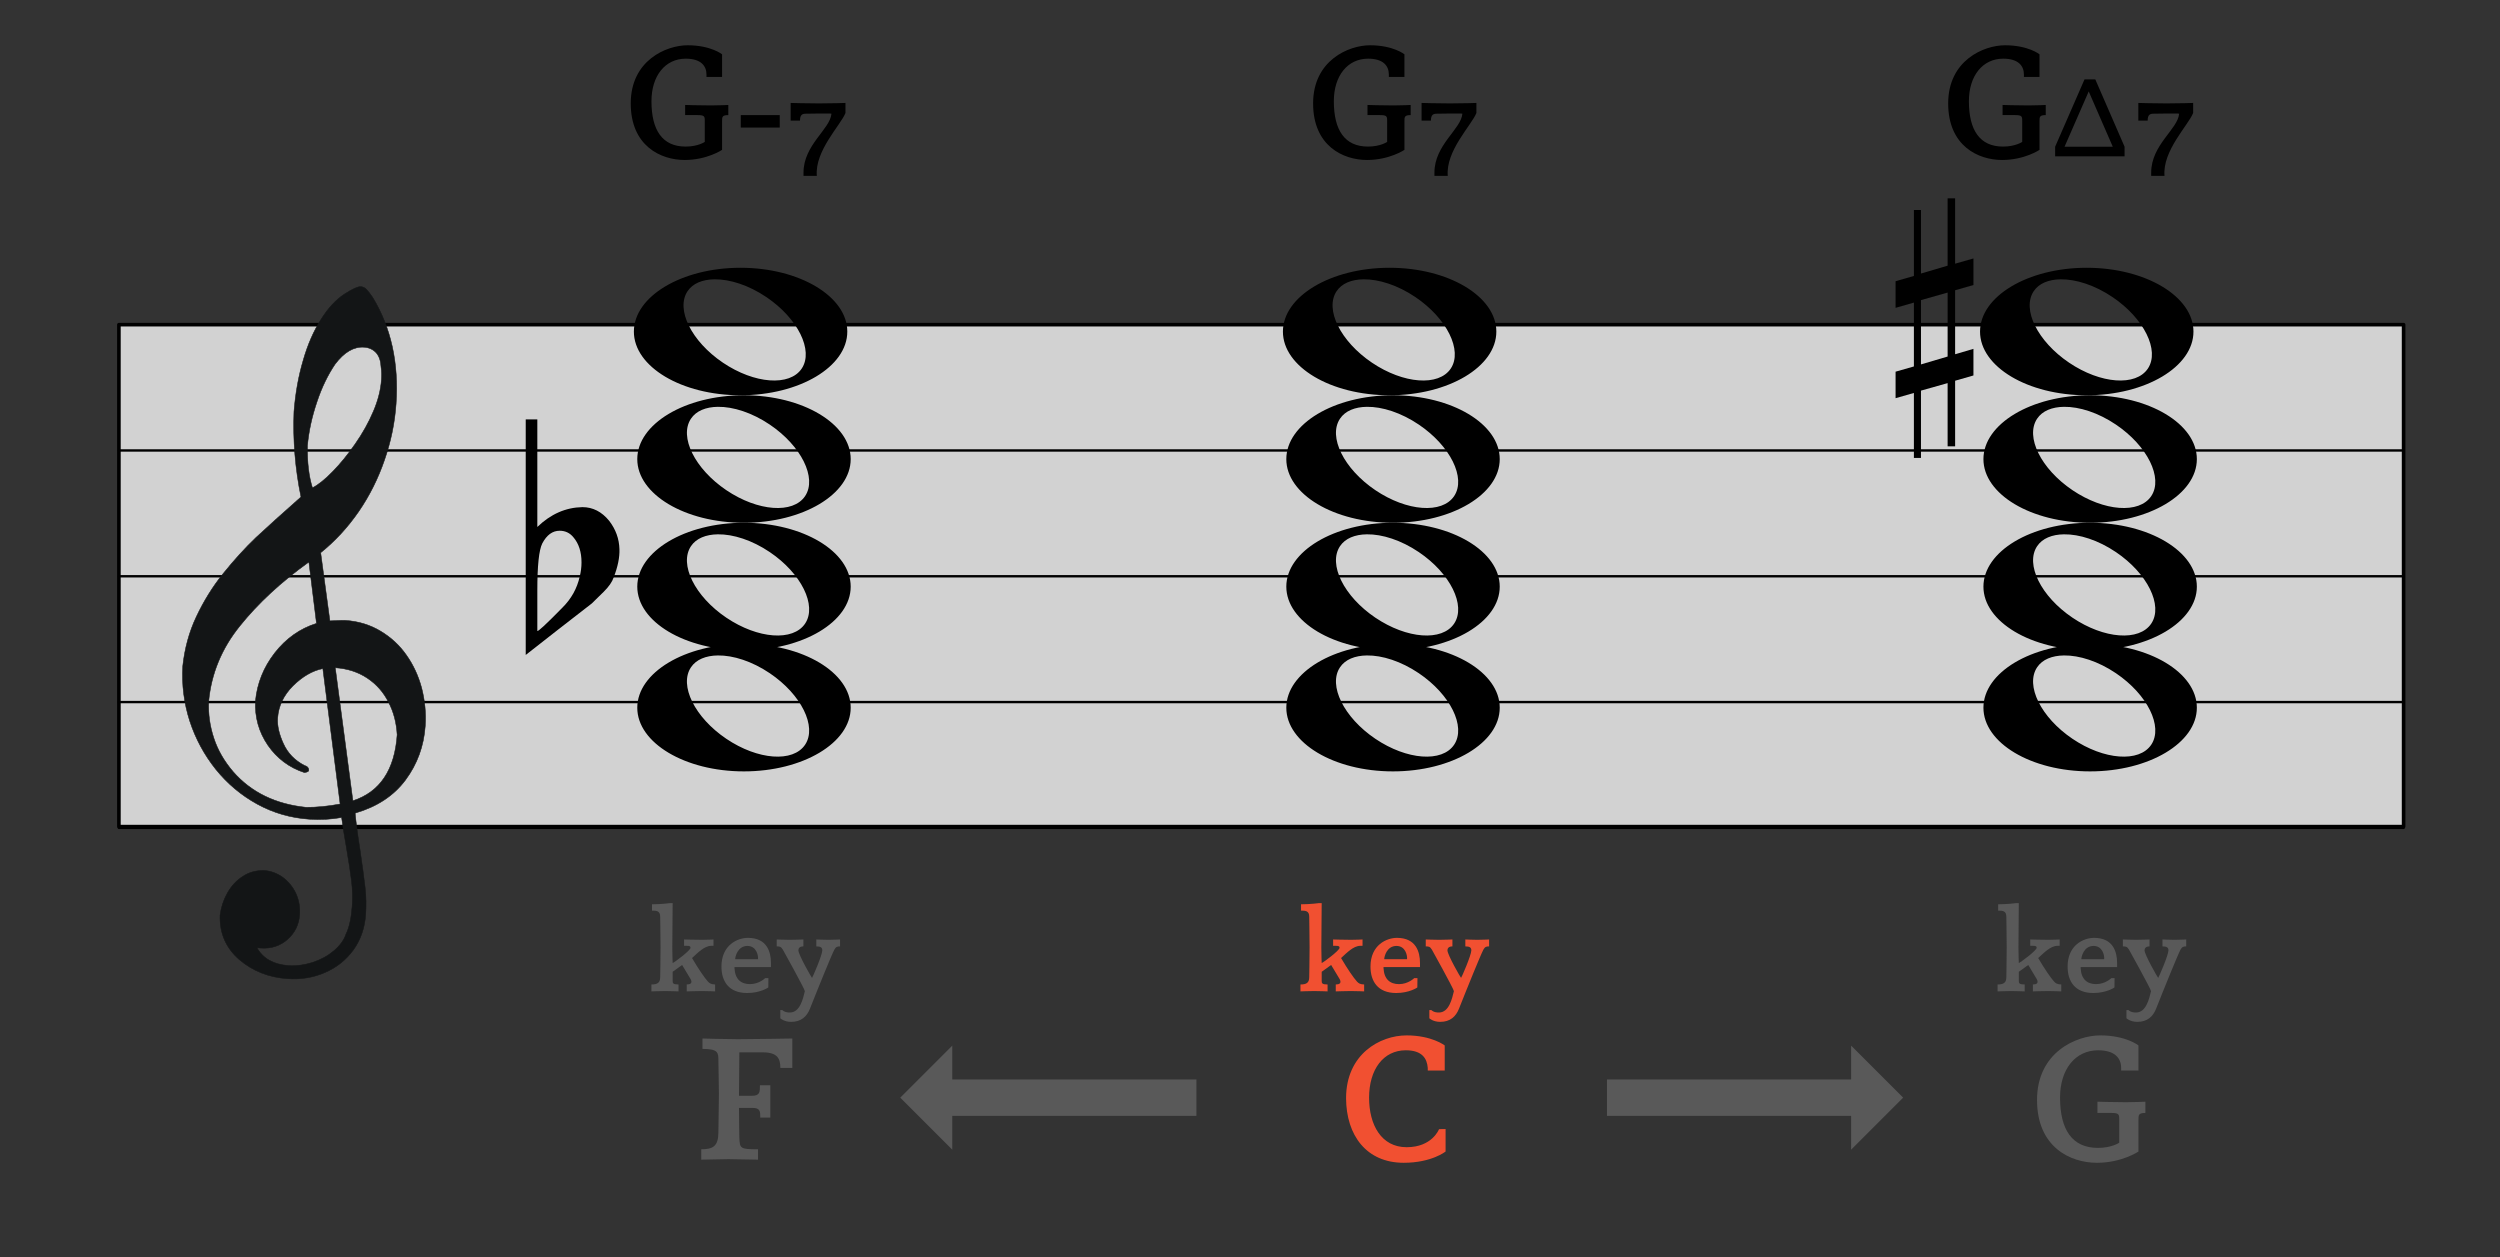 <?xml version="1.0" encoding="UTF-8" standalone="no"?><!DOCTYPE svg PUBLIC "-//W3C//DTD SVG 1.1//EN" "http://www.w3.org/Graphics/SVG/1.1/DTD/svg11.dtd"><svg width="1040.0px" height="523.0px" viewBox="0 0 1040 523" version="1.1" xmlns="http://www.w3.org/2000/svg" xmlns:xlink="http://www.w3.org/1999/xlink" xml:space="preserve" xmlns:serif="http://www.serif.com/" style="fill-rule:evenodd;clip-rule:evenodd;stroke-linecap:round;stroke-linejoin:round;stroke-miterlimit:1.5;"><rect x="0" y="0" width="1040" height="523" fill="#333333" stroke="none"/><rect id="_2-VIII_G7_unique" serif:id="2-VIII_G7_unique" x="0.266" y="0.393" width="1039.4" height="521.624" style="fill:none;"/><g id="譜面"><rect id="外枠" x="49.464" y="135.054" width="950.434" height="208.814" style="fill:#fff;fill-opacity:0.78;stroke:#000;stroke-width:1.5px;"/><path id="E線" d="M49.464,344.395l950.434,0" style="fill:none;stroke:#000;stroke-width:1px;"/><path id="G線" d="M49.464,292.06l950.434,0" style="fill:none;stroke:#000;stroke-width:1px;"/><path id="B線" d="M49.464,239.725l950.434,0" style="fill:none;stroke:#000;stroke-width:1px;"/><path id="D線" d="M49.464,187.389l950.434,0" style="fill:none;stroke:#000;stroke-width:1px;"/></g><g id="Triad"><path id="path7229" d="M579.461,164.43c-24.504,0 -44.355,11.93 -44.355,26.556c0,14.626 19.851,26.484 44.355,26.484c24.504,0 44.428,-11.858 44.428,-26.484c0,-14.627 -19.924,-26.556 -44.428,-26.556Zm-10.837,4.809c6.371,-0.083 14.222,2.41 21.603,7.392c13.123,8.858 19.706,22.197 14.714,29.714c-4.993,7.517 -19.678,6.417 -32.801,-2.44c-13.122,-8.858 -19.706,-22.197 -14.713,-29.714c2.184,-3.289 6.241,-4.888 11.197,-4.952Z" style="fill-rule:nonzero;"/><path id="path72291" serif:id="path7229" d="M578.05,111.39c-24.504,0 -44.356,11.929 -44.356,26.556c0,14.626 19.852,26.484 44.356,26.484c24.503,0 44.427,-11.858 44.427,-26.484c0,-14.627 -19.924,-26.556 -44.427,-26.556Zm-10.838,4.809c6.372,-0.083 14.222,2.41 21.603,7.392c13.123,8.858 19.707,22.197 14.714,29.714c-4.993,7.517 -19.678,6.417 -32.8,-2.44c-13.123,-8.858 -19.707,-22.197 -14.714,-29.714c2.185,-3.289 6.241,-4.888 11.197,-4.952Z" style="fill-rule:nonzero;"/><path id="path72292" serif:id="path7229" d="M579.461,217.47c-24.504,0 -44.355,11.93 -44.355,26.556c0,14.626 19.851,26.484 44.355,26.484c24.504,0 44.428,-11.858 44.428,-26.484c0,-14.626 -19.924,-26.556 -44.428,-26.556Zm-10.837,4.809c6.371,-0.083 14.222,2.41 21.603,7.392c13.123,8.858 19.706,22.198 14.714,29.714c-4.993,7.517 -19.678,6.417 -32.801,-2.44c-13.122,-8.858 -19.706,-22.197 -14.713,-29.714c2.184,-3.289 6.241,-4.888 11.197,-4.952Z" style="fill-rule:nonzero;"/><path id="path72293" serif:id="path7229" d="M579.461,267.858c-24.504,0 -44.355,11.93 -44.355,26.556c0,14.626 19.851,26.484 44.355,26.484c24.504,0 44.428,-11.858 44.428,-26.484c0,-14.626 -19.924,-26.556 -44.428,-26.556Zm-10.837,4.809c6.371,-0.083 14.222,2.41 21.603,7.392c13.123,8.858 19.706,22.198 14.714,29.714c-4.993,7.517 -19.678,6.418 -32.801,-2.44c-13.122,-8.857 -19.706,-22.197 -14.713,-29.714c2.184,-3.288 6.241,-4.888 11.197,-4.952Z" style="fill-rule:nonzero;"/></g><g transform="matrix(1.322,0,0,1.322,439.214,-314.383)"><g transform="matrix(49.046,0,0,49.046,78.513,287.269)"><path d="M0.415,-0.718c0.149,0 0.221,0.058 0.221,0.058l0,0.145l-0.1,0l0,-0.015c0,-0.056 -0.036,-0.102 -0.133,-0.102c-0.132,0 -0.22,0.11 -0.22,0.273c0,0.186 0.07,0.291 0.219,0.291c0.08,0 0.123,-0.03 0.123,-0.03l0,-0.138c0,-0.027 -0.004,-0.034 -0.047,-0.034l-0.079,0l0,-0.065c0,0 0.088,0.003 0.166,0.003c0.054,0 0.111,-0.003 0.111,-0.003l0,0.065c-0.04,0 -0.04,0.012 -0.04,0.04l0,0.183c0,0 -0.096,0.065 -0.24,0.065c-0.152,0 -0.346,-0.089 -0.346,-0.363c0,-0.276 0.228,-0.373 0.365,-0.373Z" style="fill-rule:nonzero;"/></g><g transform="matrix(36.784,0,0,36.784,113.629,287.269)"><path d="M0.04,-0.464c0,0 0.137,0.004 0.243,0.004c0.107,0 0.226,-0.004 0.226,-0.004l0,0.086c-0.041,0.104 -0.264,0.324 -0.245,0.538l-0.114,0l0,-0.028c0,-0.238 0.229,-0.372 0.239,-0.504c0,-0.004 -0.217,0 -0.217,0c-0.031,0 -0.052,0.007 -0.052,0.059l-0.08,0l0,-0.151Z" style="fill-rule:nonzero;"/></g></g><path d="M585.161,430.724c10.44,0 15.84,4.176 15.84,4.176l0,10.44l-7.056,0l0,-1.08c-0.288,-3.888 -2.304,-7.344 -9.144,-7.344c-9.288,0 -15.264,7.92 -15.264,19.728c0,11.232 5.04,20.592 15.624,20.592c10.656,0 13.464,-7.488 13.464,-7.488c0,-0.072 2.736,-0.072 2.736,-0.072l0,9.36c0,0 -5.832,4.68 -17.424,4.68c-15.48,0 -23.904,-11.376 -23.976,-26.856c0,-18.288 14.04,-26.136 25.2,-26.136Z" style="fill:#f15031;fill-rule:nonzero;"/><path d="M668.501,464.195l0,-15.149l101.569,0l0,-14.066l21.641,21.641l-21.641,21.641l0,-14.067l-101.569,0Z" style="fill:#595959;"/><path d="M497.711,464.195l0,-15.149l-101.569,0l0,-14.066l-21.641,21.641l21.641,21.641l0,-14.067l101.569,0Z" style="fill:#595959;"/><path d="M541.229,376.18c4.032,0 7.44,-0.48 7.44,-0.48l1.152,0c0,0 -0.144,14.016 -0.144,18.48c0,2.688 0.144,6.432 0.144,6.432c0.384,0 7.44,-5.184 7.44,-6.336c0,-0.672 -0.48,-0.816 -1.536,-0.816l-1.152,0l0,-2.64c0,0 4.56,0.144 7.536,0.144c2.064,0 4.704,-0.144 4.704,-0.144l0,2.64l-0.912,0c-2.88,0 -5.712,2.976 -8.016,5.088c2.832,4.8 5.088,8.064 6.576,9.744c0.72,0.768 1.296,1.2 3.024,1.248l0,2.88c0,0 -3.408,-0.144 -5.568,-0.144c-1.92,0 -6.24,0.144 -6.24,0.144l0,-2.88c1.392,0 2.496,-0.432 1.68,-2.112l-3.6,-6l-3.936,2.832l0,3.792c0,1.008 0.192,1.488 2.448,1.488l0,2.88c0,0 -3.648,-0.144 -5.568,-0.144c-1.872,0 -5.712,0.144 -5.712,0.144l0,-2.88c2.496,0 3.648,-0.72 3.648,-3.024c0,-0.096 0.144,-8.112 0.144,-12.336c0,-4.176 -0.144,-11.76 -0.144,-12.816c0,-2.496 -1.584,-2.544 -3.408,-2.544l0,-2.64Z" style="fill:#f15031;fill-rule:nonzero;"/><path d="M590.717,402.292l-15.168,0l0,0.48c0.24,4.656 2.784,6.624 6.432,6.624c3.84,0 6.336,-2.496 6.336,-2.496l1.344,0l-0.048,3.888c0,0 -3.264,2.304 -8.784,2.304c-7.728,0 -10.704,-4.944 -10.704,-10.992c0,-9.12 6.864,-11.952 10.992,-11.952c7.968,0 9.6,5.856 9.6,10.464l0,1.68Zm-5.376,-3.264c0.144,-1.68 -0.72,-5.52 -4.416,-5.52c-4.08,0 -5.088,4.512 -5.088,5.52l9.504,0Z" style="fill:#f15031;fill-rule:nonzero;"/><path d="M593.117,390.82c0,0 3.552,0.144 5.52,0.144c1.824,0 5.568,-0.144 5.568,-0.144l0,2.88c-1.392,0 -2.064,0.624 -2.064,1.68c0,1.776 5.52,11.424 5.664,11.424c0.144,0 4.272,-9.456 4.272,-11.472c0,-1.248 -0.816,-1.632 -2.496,-1.632l0,-2.88c0,0 3.216,0.144 4.992,0.144c1.872,0 4.896,-0.144 4.896,-0.144l0,2.88c-1.056,0 -1.728,0.096 -2.4,1.392c-1.2,2.256 -7.296,17.424 -7.296,17.424l-2.832,7.104c-1.296,3.264 -3.648,5.472 -7.824,5.472c-2.976,0 -4.512,-1.488 -4.512,-1.488l0,-3.408l0.864,0c0,0 0.816,1.056 3.216,1.008c4.08,-0.096 5.328,-5.52 6.144,-8.88c-0.096,-0.96 -9.168,-17.28 -9.168,-17.28c-0.816,-1.248 -1.152,-1.344 -2.544,-1.344l0,-2.88Z" style="fill:#f15031;fill-rule:nonzero;"/><path d="M292.229,432.02c0,0 9.72,0.288 14.76,0.288c6.048,0 22.608,-0.288 22.608,-0.288l0,12.24l-4.968,0c0,-3.816 -1.152,-6.408 -7.056,-6.48l-10.008,0c0,0 -0.144,13.968 -0.144,18.072l5.4,0c3.312,0 3.312,-1.584 3.312,-4.392l4.32,0l0,13.464l-4.176,0c0,-2.52 0,-4.032 -3.24,-4.032l-5.616,0c0,4.536 0.144,12.312 0.144,12.312c0.216,4.608 0.288,4.896 7.776,4.896l0,4.32l-12.312,-0.216l-11.304,0.216l0,-4.32c4.752,0 7.128,-1.152 7.128,-7.056c0,-3.6 0.216,-10.152 0.216,-15.984c0,-5.688 -0.216,-10.584 -0.216,-13.968c0,-3.168 -0.072,-4.752 -6.624,-4.752l0,-4.32Z" style="fill:#595959;fill-rule:nonzero;"/><path d="M271.229,376.18c4.032,0 7.44,-0.48 7.44,-0.48l1.152,0c0,0 -0.144,14.016 -0.144,18.48c0,2.688 0.144,6.432 0.144,6.432c0.384,0 7.44,-5.184 7.44,-6.336c0,-0.672 -0.48,-0.816 -1.536,-0.816l-1.152,0l0,-2.64c0,0 4.56,0.144 7.536,0.144c2.064,0 4.704,-0.144 4.704,-0.144l0,2.64l-0.912,0c-2.88,0 -5.712,2.976 -8.016,5.088c2.832,4.8 5.088,8.064 6.576,9.744c0.72,0.768 1.296,1.2 3.024,1.248l0,2.88c0,0 -3.408,-0.144 -5.568,-0.144c-1.92,0 -6.24,0.144 -6.24,0.144l0,-2.88c1.392,0 2.496,-0.432 1.68,-2.112l-3.6,-6l-3.936,2.832l0,3.792c0,1.008 0.192,1.488 2.448,1.488l0,2.88c0,0 -3.648,-0.144 -5.568,-0.144c-1.872,0 -5.712,0.144 -5.712,0.144l0,-2.88c2.496,0 3.648,-0.72 3.648,-3.024c0,-0.096 0.144,-8.112 0.144,-12.336c0,-4.176 -0.144,-11.76 -0.144,-12.816c0,-2.496 -1.584,-2.544 -3.408,-2.544l0,-2.64Z" style="fill:#595959;fill-rule:nonzero;"/><path d="M320.717,402.292l-15.168,0l0,0.48c0.24,4.656 2.784,6.624 6.432,6.624c3.84,0 6.336,-2.496 6.336,-2.496l1.344,0l-0.048,3.888c0,0 -3.264,2.304 -8.784,2.304c-7.728,0 -10.704,-4.944 -10.704,-10.992c0,-9.12 6.864,-11.952 10.992,-11.952c7.968,0 9.6,5.856 9.6,10.464l0,1.68Zm-5.376,-3.264c0.144,-1.68 -0.72,-5.52 -4.416,-5.52c-4.08,0 -5.088,4.512 -5.088,5.52l9.504,0Z" style="fill:#595959;fill-rule:nonzero;"/><path d="M323.117,390.82c0,0 3.552,0.144 5.52,0.144c1.824,0 5.568,-0.144 5.568,-0.144l0,2.88c-1.392,0 -2.064,0.624 -2.064,1.68c0,1.776 5.52,11.424 5.664,11.424c0.144,0 4.272,-9.456 4.272,-11.472c0,-1.248 -0.816,-1.632 -2.496,-1.632l0,-2.88c0,0 3.216,0.144 4.992,0.144c1.872,0 4.896,-0.144 4.896,-0.144l0,2.88c-1.056,0 -1.728,0.096 -2.4,1.392c-1.2,2.256 -7.296,17.424 -7.296,17.424l-2.832,7.104c-1.296,3.264 -3.648,5.472 -7.824,5.472c-2.976,0 -4.512,-1.488 -4.512,-1.488l0,-3.408l0.864,0c0,0 0.816,1.056 3.216,1.008c4.08,-0.096 5.328,-5.52 6.144,-8.88c-0.096,-0.96 -9.168,-17.28 -9.168,-17.28c-0.816,-1.248 -1.152,-1.344 -2.544,-1.344l0,-2.88Z" style="fill:#595959;fill-rule:nonzero;"/><path d="M873.685,430.724c10.728,0 15.912,4.176 15.912,4.176l0,10.44l-7.2,0l0,-1.08c0,-4.032 -2.592,-7.344 -9.576,-7.344c-9.504,0 -15.84,7.92 -15.84,19.656c0,13.392 5.04,20.952 15.768,20.952c5.76,0 8.856,-2.16 8.856,-2.16l0,-9.936c0,-1.944 -0.288,-2.448 -3.384,-2.448l-5.688,0l0,-4.68c0,0 6.336,0.216 11.952,0.216c3.888,0 7.992,-0.216 7.992,-0.216l0,4.68c-2.88,0 -2.88,0.864 -2.88,2.88l0,13.176c0,0 -6.912,4.68 -17.28,4.68c-10.944,0 -24.912,-6.408 -24.912,-26.136c0,-19.872 16.416,-26.856 26.28,-26.856Z" style="fill:#595959;fill-rule:nonzero;"/><path d="M831.229,376.18c4.032,0 7.44,-0.48 7.44,-0.48l1.152,0c0,0 -0.144,14.016 -0.144,18.48c0,2.688 0.144,6.432 0.144,6.432c0.384,0 7.44,-5.184 7.44,-6.336c0,-0.672 -0.48,-0.816 -1.536,-0.816l-1.152,0l0,-2.64c0,0 4.56,0.144 7.536,0.144c2.064,0 4.704,-0.144 4.704,-0.144l0,2.64l-0.912,0c-2.88,0 -5.712,2.976 -8.016,5.088c2.832,4.8 5.088,8.064 6.576,9.744c0.72,0.768 1.296,1.2 3.024,1.248l0,2.88c0,0 -3.408,-0.144 -5.568,-0.144c-1.92,0 -6.24,0.144 -6.24,0.144l0,-2.88c1.392,0 2.496,-0.432 1.68,-2.112l-3.6,-6l-3.936,2.832l0,3.792c0,1.008 0.192,1.488 2.448,1.488l0,2.88c0,0 -3.648,-0.144 -5.568,-0.144c-1.872,0 -5.712,0.144 -5.712,0.144l0,-2.88c2.496,0 3.648,-0.72 3.648,-3.024c0,-0.096 0.144,-8.112 0.144,-12.336c0,-4.176 -0.144,-11.76 -0.144,-12.816c0,-2.496 -1.584,-2.544 -3.408,-2.544l0,-2.64Z" style="fill:#595959;fill-rule:nonzero;"/><path d="M880.717,402.292l-15.168,0l0,0.48c0.24,4.656 2.784,6.624 6.432,6.624c3.84,0 6.336,-2.496 6.336,-2.496l1.344,0l-0.048,3.888c0,0 -3.264,2.304 -8.784,2.304c-7.728,0 -10.704,-4.944 -10.704,-10.992c0,-9.12 6.864,-11.952 10.992,-11.952c7.968,0 9.6,5.856 9.6,10.464l0,1.68Zm-5.376,-3.264c0.144,-1.68 -0.72,-5.52 -4.416,-5.52c-4.08,0 -5.088,4.512 -5.088,5.52l9.504,0Z" style="fill:#595959;fill-rule:nonzero;"/><path d="M883.117,390.82c0,0 3.552,0.144 5.52,0.144c1.824,0 5.568,-0.144 5.568,-0.144l0,2.88c-1.392,0 -2.064,0.624 -2.064,1.68c0,1.776 5.52,11.424 5.664,11.424c0.144,0 4.272,-9.456 4.272,-11.472c0,-1.248 -0.816,-1.632 -2.496,-1.632l0,-2.88c0,0 3.216,0.144 4.992,0.144c1.872,0 4.896,-0.144 4.896,-0.144l0,2.88c-1.056,0 -1.728,0.096 -2.4,1.392c-1.2,2.256 -7.296,17.424 -7.296,17.424l-2.832,7.104c-1.296,3.264 -3.648,5.472 -7.824,5.472c-2.976,0 -4.512,-1.488 -4.512,-1.488l0,-3.408l0.864,0c0,0 0.816,1.056 3.216,1.008c4.08,-0.096 5.328,-5.52 6.144,-8.88c-0.096,-0.96 -9.168,-17.28 -9.168,-17.28c-0.816,-1.248 -1.152,-1.344 -2.544,-1.344l0,-2.88Z" style="fill:#595959;fill-rule:nonzero;"/><g id="Triad1" serif:id="Triad"><path id="path72294" serif:id="path7229" d="M869.461,164.43c-24.504,0 -44.355,11.93 -44.355,26.556c0,14.626 19.851,26.484 44.355,26.484c24.504,0 44.428,-11.858 44.428,-26.484c0,-14.627 -19.924,-26.556 -44.428,-26.556Zm-10.837,4.809c6.371,-0.083 14.222,2.41 21.603,7.392c13.123,8.858 19.706,22.197 14.714,29.714c-4.993,7.517 -19.678,6.417 -32.801,-2.44c-13.122,-8.858 -19.706,-22.197 -14.713,-29.714c2.184,-3.289 6.241,-4.888 11.197,-4.952Z" style="fill-rule:nonzero;"/><path id="path72295" serif:id="path7229" d="M868.05,111.39c-24.504,0 -44.356,11.929 -44.356,26.556c0,14.626 19.852,26.484 44.356,26.484c24.503,0 44.427,-11.858 44.427,-26.484c0,-14.627 -19.924,-26.556 -44.427,-26.556Zm-10.838,4.809c6.372,-0.083 14.222,2.41 21.603,7.392c13.123,8.858 19.707,22.197 14.714,29.714c-4.993,7.517 -19.678,6.417 -32.8,-2.44c-13.123,-8.858 -19.707,-22.197 -14.714,-29.714c2.185,-3.289 6.241,-4.888 11.197,-4.952Z" style="fill-rule:nonzero;"/><path id="path72296" serif:id="path7229" d="M869.461,217.47c-24.504,0 -44.355,11.93 -44.355,26.556c0,14.626 19.851,26.484 44.355,26.484c24.504,0 44.428,-11.858 44.428,-26.484c0,-14.626 -19.924,-26.556 -44.428,-26.556Zm-10.837,4.809c6.371,-0.083 14.222,2.41 21.603,7.392c13.123,8.858 19.706,22.198 14.714,29.714c-4.993,7.517 -19.678,6.417 -32.801,-2.44c-13.122,-8.858 -19.706,-22.197 -14.713,-29.714c2.184,-3.289 6.241,-4.888 11.197,-4.952Z" style="fill-rule:nonzero;"/><path id="path72297" serif:id="path7229" d="M869.461,267.858c-24.504,0 -44.355,11.93 -44.355,26.556c0,14.626 19.851,26.484 44.355,26.484c24.504,0 44.428,-11.858 44.428,-26.484c0,-14.626 -19.924,-26.556 -44.428,-26.556Zm-10.837,4.809c6.371,-0.083 14.222,2.41 21.603,7.392c13.123,8.858 19.706,22.198 14.714,29.714c-4.993,7.517 -19.678,6.418 -32.801,-2.44c-13.122,-8.857 -19.706,-22.197 -14.713,-29.714c2.184,-3.288 6.241,-4.888 11.197,-4.952Z" style="fill-rule:nonzero;"/></g><path id="sharp" d="M799.126,151.594l0,-26.749l11.084,-3.139l0,26.612l-11.084,3.276Zm21.826,-6.471l-7.621,2.24l0,-26.612l7.621,-2.184l0,-11.054l-7.621,2.183l0,-27.191l-3.121,0l0,28.016l-11.084,3.269l0,-26.44l-2.944,0l0,27.447l-7.62,2.189l0,11.077l7.62,-2.183l0,26.561l-7.62,2.178l0,11.032l7.62,-2.184l0,27.038l2.944,0l0,-28.005l11.084,-3.127l0,26.304l3.121,0l0,-27.294l7.621,-2.189l0,-11.071Z" style="fill-rule:nonzero;"/><g transform="matrix(1.322,0,0,1.322,720.393,-314.383)"><g transform="matrix(49.046,0,0,49.046,65.662,287.269)"><path d="M0.415,-0.718c0.149,0 0.221,0.058 0.221,0.058l0,0.145l-0.1,0l0,-0.015c0,-0.056 -0.036,-0.102 -0.133,-0.102c-0.132,0 -0.22,0.11 -0.22,0.273c0,0.186 0.07,0.291 0.219,0.291c0.08,0 0.123,-0.03 0.123,-0.03l0,-0.138c0,-0.027 -0.004,-0.034 -0.047,-0.034l-0.079,0l0,-0.065c0,0 0.088,0.003 0.166,0.003c0.054,0 0.111,-0.003 0.111,-0.003l0,0.065c-0.04,0 -0.04,0.012 -0.04,0.04l0,0.183c0,0 -0.096,0.065 -0.24,0.065c-0.152,0 -0.346,-0.089 -0.346,-0.363c0,-0.276 0.228,-0.373 0.365,-0.373Z" style="fill-rule:nonzero;"/></g><g transform="matrix(36.784,0,0,36.784,126.479,287.269)"><path d="M0.04,-0.464c0,0 0.137,0.004 0.243,0.004c0.107,0 0.226,-0.004 0.226,-0.004l0,0.086c-0.041,0.104 -0.264,0.324 -0.245,0.538l-0.114,0l0,-0.028c0,-0.238 0.229,-0.372 0.239,-0.504c0,-0.004 -0.217,0 -0.217,0c-0.031,0 -0.052,0.007 -0.052,0.059l-0.08,0l0,-0.151Z" style="fill-rule:nonzero;"/></g></g><g id="Triad2" serif:id="Triad"><path id="path72298" serif:id="path7229" d="M309.461,164.43c-24.504,0 -44.355,11.93 -44.355,26.556c0,14.626 19.851,26.484 44.355,26.484c24.504,0 44.428,-11.858 44.428,-26.484c0,-14.627 -19.924,-26.556 -44.428,-26.556Zm-10.837,4.809c6.371,-0.083 14.222,2.41 21.603,7.392c13.123,8.858 19.706,22.197 14.714,29.714c-4.993,7.517 -19.678,6.417 -32.801,-2.44c-13.122,-8.858 -19.706,-22.197 -14.713,-29.714c2.184,-3.289 6.241,-4.888 11.197,-4.952Z" style="fill-rule:nonzero;"/><path id="path72299" serif:id="path7229" d="M308.05,111.39c-24.504,0 -44.356,11.929 -44.356,26.556c0,14.626 19.852,26.484 44.356,26.484c24.503,0 44.427,-11.858 44.427,-26.484c0,-14.627 -19.924,-26.556 -44.427,-26.556Zm-10.838,4.809c6.372,-0.083 14.222,2.41 21.603,7.392c13.123,8.858 19.707,22.197 14.714,29.714c-4.993,7.517 -19.678,6.417 -32.8,-2.44c-13.123,-8.858 -19.707,-22.197 -14.714,-29.714c2.185,-3.289 6.241,-4.888 11.197,-4.952Z" style="fill-rule:nonzero;"/><path id="path722910" serif:id="path7229" d="M309.461,217.47c-24.504,0 -44.355,11.93 -44.355,26.556c0,14.626 19.851,26.484 44.355,26.484c24.504,0 44.428,-11.858 44.428,-26.484c0,-14.626 -19.924,-26.556 -44.428,-26.556Zm-10.837,4.809c6.371,-0.083 14.222,2.41 21.603,7.392c13.123,8.858 19.706,22.198 14.714,29.714c-4.993,7.517 -19.678,6.417 -32.801,-2.44c-13.122,-8.858 -19.706,-22.197 -14.713,-29.714c2.184,-3.289 6.241,-4.888 11.197,-4.952Z" style="fill-rule:nonzero;"/><path id="path722911" serif:id="path7229" d="M309.461,267.858c-24.504,0 -44.355,11.93 -44.355,26.556c0,14.626 19.851,26.484 44.355,26.484c24.504,0 44.428,-11.858 44.428,-26.484c0,-14.626 -19.924,-26.556 -44.428,-26.556Zm-10.837,4.809c6.371,-0.083 14.222,2.41 21.603,7.392c13.123,8.858 19.706,22.198 14.714,29.714c-4.993,7.517 -19.678,6.418 -32.801,-2.44c-13.122,-8.857 -19.706,-22.197 -14.713,-29.714c2.184,-3.288 6.241,-4.888 11.197,-4.952Z" style="fill-rule:nonzero;"/></g><path id="flat" d="M223.529,144.462l0,62.181c0,0 0,4.192 0,12.575c5.569,-5.371 11.82,-8.121 18.75,-8.252c4.332,0 8.045,1.899 11.139,5.697c2.723,3.537 4.147,7.466 4.27,11.789c0.124,3.405 -0.68,7.335 -2.413,11.788c-0.619,1.834 -1.98,3.799 -4.084,5.894c-1.609,1.572 -3.28,3.21 -5.013,4.912c-9.159,7.073 -18.317,14.212 -27.476,21.416l0,-98l4.827,0m15.037,49.078c-1.485,-1.834 -3.403,-2.751 -5.755,-2.751c-2.97,0 -5.384,1.769 -7.24,5.305c-1.361,2.751 -2.042,9.234 -2.042,19.451l0,16.897c0.124,0.524 3.589,-2.685 10.396,-9.627c3.713,-3.668 6.127,-7.99 7.241,-12.968c0.495,-1.964 0.742,-3.929 0.742,-5.894c0,-4.322 -1.114,-7.793 -3.342,-10.413" style="fill-rule:nonzero;"/><g transform="matrix(1.322,0,0,1.322,166.048,-314.383)"><g transform="matrix(49.046,0,0,49.046,70.42,287.269)"><path d="M0.415,-0.718c0.149,0 0.221,0.058 0.221,0.058l0,0.145l-0.1,0l0,-0.015c0,-0.056 -0.036,-0.102 -0.133,-0.102c-0.132,0 -0.22,0.11 -0.22,0.273c0,0.186 0.07,0.291 0.219,0.291c0.08,0 0.123,-0.03 0.123,-0.03l0,-0.138c0,-0.027 -0.004,-0.034 -0.047,-0.034l-0.079,0l0,-0.065c0,0 0.088,0.003 0.166,0.003c0.054,0 0.111,-0.003 0.111,-0.003l0,0.065c-0.04,0 -0.04,0.012 -0.04,0.04l0,0.183c0,0 -0.096,0.065 -0.24,0.065c-0.152,0 -0.346,-0.089 -0.346,-0.363c0,-0.276 0.228,-0.373 0.365,-0.373Z" style="fill-rule:nonzero;"/></g><g transform="matrix(49.046,0,0,49.046,105.537,287.269)"><rect x="0.04" y="-0.27" width="0.25" height="0.08" style="fill-rule:nonzero;"/></g><g transform="matrix(36.784,0,0,36.784,121.722,287.269)"><path d="M0.04,-0.464c0,0 0.137,0.004 0.243,0.004c0.107,0 0.226,-0.004 0.226,-0.004l0,0.086c-0.041,0.104 -0.264,0.324 -0.245,0.538l-0.114,0l0,-0.028c0,-0.238 0.229,-0.372 0.239,-0.504c0,-0.004 -0.217,0 -0.217,0c-0.031,0 -0.052,0.007 -0.052,0.059l-0.08,0l0,-0.151Z" style="fill-rule:nonzero;"/></g></g><path id="G-clef" serif:id="G clef" d="M134.295,278.129c-4.424,0.908 -8.524,3.335 -12.438,7.202c-3.918,3.938 -6.015,8.429 -6.358,13.399c-0.216,3.123 0.607,6.746 2.411,10.651c1.799,3.976 4.739,6.96 8.673,9.015c1.332,0.377 1.924,1.131 1.855,2.125c-0.024,0.355 -0.547,0.675 -1.776,0.876c-6.363,-2.08 -11.46,-5.926 -15.23,-11.393c-3.765,-5.538 -5.488,-11.648 -5.16,-18.473c0.718,-7.297 3.394,-13.96 8.023,-19.917c4.706,-6.023 10.494,-10.118 17.364,-12.283l-3.171,-25.539c-11.586,8.33 -21.132,17.158 -28.72,26.62c-7.584,9.391 -11.882,19.865 -12.965,31.416c-0.215,5.192 0.505,10.306 2.164,15.271c1.655,5.035 4.34,9.643 8.046,13.964c7.487,8.576 17.659,13.487 30.367,14.791c4.361,0.016 9.04,-0.446 14.109,-1.38l-7.194,-56.345l0,0Zm5.172,-0.356l7.335,55.356c11.262,-3.645 17.403,-12.851 18.412,-27.474c-0.303,-4.943 -1.422,-9.442 -3.572,-13.513c-2.074,-4.138 -4.99,-7.477 -8.818,-10.024c-3.828,-2.546 -8.233,-3.991 -13.357,-4.345l0,0Zm-9.494,-74.834c2.447,-1.258 5.322,-3.556 8.48,-6.833c3.153,-3.206 6.278,-7.056 9.296,-11.413c3.093,-4.423 5.623,-8.956 7.588,-13.599c1.959,-4.572 3.051,-8.99 3.335,-13.108c0.122,-1.774 0.103,-3.559 -0.146,-5.145c-0.108,-2.575 -0.753,-4.617 -2.012,-6.059c-1.264,-1.371 -2.923,-2.199 -5.058,-2.346c-4.27,-0.295 -8.294,2.067 -12.072,7.084c-2.946,4.362 -5.524,9.604 -7.511,15.601c-2.063,6.063 -3.409,12.105 -3.978,18.271c-0.129,7.052 0.613,12.881 2.078,17.547l0,0Zm-4.767,3.808c-2.409,-11.721 -3.379,-23.557 -2.912,-35.508c0.6,-7.661 1.877,-14.777 3.832,-21.347c1.884,-6.575 4.344,-12.182 7.391,-16.965c2.976,-4.787 6.295,-8.339 9.888,-10.659c3.216,-2.06 5.505,-3.115 6.715,-3.031c0.925,0.064 1.684,0.473 2.351,1.161c0.668,0.688 1.519,1.816 2.56,3.315c7.64,12.581 10.911,27.357 9.745,44.252c-0.554,8.022 -2.16,15.757 -4.833,23.418c-2.598,7.596 -6.167,14.767 -10.699,21.373c-4.607,6.672 -9.862,12.372 -15.841,17.167l3.834,28.367c3.155,-0.139 5.31,-0.276 6.519,-0.192c5.409,0.373 10.169,1.843 14.496,4.424c4.326,2.58 7.958,5.898 10.82,10.018c2.866,4.05 4.982,8.618 6.347,13.705c1.294,5.082 1.861,10.328 1.489,15.723c-0.578,8.377 -3.313,15.891 -8.2,22.473c-4.887,6.581 -11.853,11.165 -20.973,13.817c0.329,3.517 0.978,8.626 2.026,15.189c0.973,6.629 1.683,11.885 2.13,15.767c0.447,3.883 0.477,7.594 0.227,11.214c-0.387,5.609 -2.082,10.484 -5.09,14.699c-3.079,4.21 -7.014,7.362 -11.877,9.451c-4.792,2.095 -9.999,2.948 -15.55,2.565c-7.827,-0.54 -14.507,-3.212 -20.043,-7.945c-5.532,-4.804 -8.256,-10.912 -8.022,-18.456c0.444,-3.322 1.442,-6.391 3.071,-9.275c1.629,-2.883 3.717,-5.164 6.335,-6.838c2.552,-1.75 5.538,-2.542 8.897,-2.524c2.775,0.191 5.355,1.154 7.742,2.816c2.312,1.729 4.163,3.925 5.476,6.655c1.242,2.725 1.824,5.689 1.608,8.813c-0.289,4.188 -1.957,7.639 -5.004,10.353c-3.048,2.714 -6.78,3.955 -11.12,3.655l-1.637,-0.113c2.481,4.451 6.884,6.966 13.217,7.403c3.202,0.221 6.525,-0.263 9.886,-1.315c3.438,-1.118 6.336,-2.701 8.841,-4.811c2.505,-2.109 4.237,-4.415 5.053,-6.926c1.411,-2.827 2.26,-6.834 2.607,-11.875c0.235,-3.407 0.115,-6.839 -0.291,-10.291c-0.41,-3.38 -1.098,-7.921 -2.068,-13.552c-0.974,-5.559 -1.677,-9.887 -2.045,-12.837c-4.343,0.77 -8.795,1.034 -13.42,0.715c-7.757,-0.536 -14.978,-2.603 -21.66,-6.274c-6.683,-3.67 -12.428,-8.489 -17.302,-14.531c-4.803,-6.038 -8.418,-12.707 -10.836,-20.149c-2.352,-7.366 -3.327,-14.994 -2.859,-22.808c0.784,-7.221 2.616,-14.084 5.629,-20.438c3.017,-6.426 6.721,-12.447 11.179,-17.988c4.458,-5.541 9.024,-10.575 13.693,-15.032c4.735,-4.381 10.915,-10.017 18.678,-16.828l0,0Z" style="fill:#131516;stroke:#131516;stroke-width:0.21px;stroke-linecap:butt;stroke-linejoin:miter;stroke-miterlimit:4;"/><g id="Δ"><path id="Δ1" serif:id="Δ" d="M854.937,65.037l0,-4l12.217,-28l4.497,0l12.173,28l0,4l-28.887,0Zm3.914,-4l20.065,0l-10.011,-23.006l-10.054,23.006Z" style="fill-rule:nonzero;"/></g></svg>